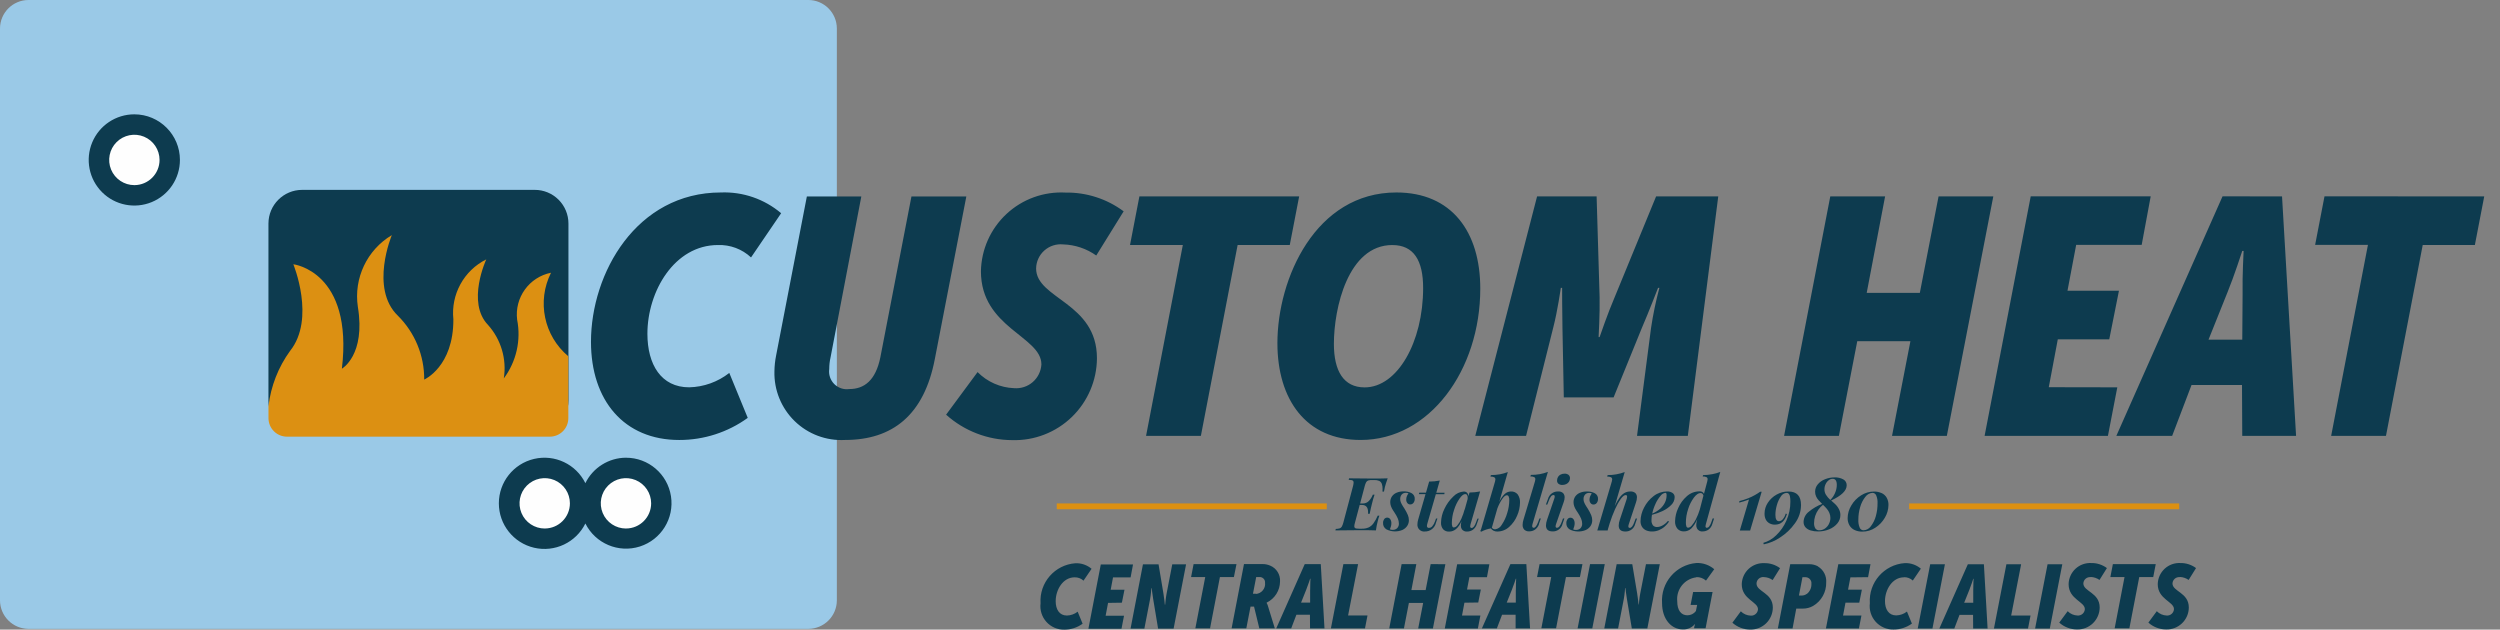 <?xml version="1.0" encoding="UTF-8"?> <svg xmlns="http://www.w3.org/2000/svg" xmlns:xlink="http://www.w3.org/1999/xlink" width="135px" height="34px" viewBox="0 0 135 34" version="1.1"><rect x="0" y="0" width="135" height="34" fill="#808080" stroke="none"/><title>Artboard</title><g id="Artboard" stroke="none" stroke-width="1" fill="none" fill-rule="evenodd"><g id="custom-heat-logo"><path d="M43.651,0 L1.539,0 C0.69,0.002 0.003,0.689 0,1.538 L0,32.42 C0.003,33.269 0.69,33.956 1.539,33.958 L43.651,33.958 C44.5,33.956 45.187,33.269 45.19,32.42 L45.19,1.538 C45.187,0.689 44.5,0.002 43.651,0 L43.651,0 Z" id="Path_6" fill="#9AC9E7"></path><path d="M33.806,25.267 C33.032,25.265 32.334,25.73 32.037,26.445 C31.739,27.159 31.902,27.982 32.449,28.53 C32.995,29.077 33.818,29.242 34.533,28.946 C35.248,28.65 35.714,27.953 35.714,27.179 C35.715,26.672 35.514,26.186 35.156,25.828 C34.798,25.469 34.313,25.267 33.806,25.267 L33.806,25.267 Z M7.257,6.725 C6.483,6.723 5.785,7.188 5.488,7.903 C5.19,8.617 5.353,9.44 5.9,9.988 C6.446,10.535 7.269,10.7 7.984,10.404 C8.699,10.108 9.165,9.411 9.165,8.637 C9.166,8.13 8.965,7.644 8.607,7.286 C8.249,6.927 7.764,6.726 7.257,6.725 L7.257,6.725 Z M29.417,25.267 C28.643,25.265 27.945,25.73 27.648,26.445 C27.35,27.159 27.513,27.982 28.06,28.53 C28.606,29.077 29.429,29.242 30.144,28.946 C30.859,28.65 31.325,27.953 31.325,27.179 C31.326,26.672 31.125,26.186 30.767,25.828 C30.409,25.469 29.924,25.267 29.417,25.267 L29.417,25.267 Z" id="Path_7" fill="#FEFEFE" fill-rule="nonzero"></path><path d="M33.804,24.716 C32.871,24.72 32.02,25.253 31.61,26.091 C31.104,25.064 29.957,24.521 28.842,24.781 C27.727,25.041 26.938,26.035 26.938,27.18 C26.938,28.324 27.727,29.318 28.842,29.578 C29.957,29.838 31.104,29.295 31.61,28.268 C32.15,29.351 33.4,29.879 34.553,29.511 C35.706,29.143 36.419,27.989 36.232,26.793 C36.045,25.597 35.015,24.716 33.804,24.717 L33.804,24.716 Z M29.417,28.54 C28.867,28.541 28.37,28.21 28.159,27.702 C27.948,27.194 28.064,26.608 28.453,26.219 C28.841,25.83 29.427,25.713 29.935,25.923 C30.443,26.134 30.775,26.63 30.775,27.18 C30.774,27.93 30.167,28.537 29.417,28.539 L29.417,28.54 Z M33.804,28.54 C33.254,28.541 32.757,28.21 32.546,27.702 C32.335,27.194 32.451,26.608 32.84,26.219 C33.228,25.83 33.814,25.713 34.322,25.923 C34.83,26.134 35.162,26.63 35.162,27.18 C35.161,27.93 34.554,28.538 33.804,28.539 L33.804,28.54 Z M7.258,6.174 C6.261,6.172 5.362,6.771 4.979,7.691 C4.596,8.611 4.806,9.671 5.51,10.377 C6.214,11.082 7.273,11.294 8.194,10.913 C9.115,10.532 9.716,9.634 9.716,8.637 C9.716,7.279 8.616,6.177 7.258,6.174 L7.258,6.174 Z M7.258,9.997 C6.708,9.998 6.211,9.667 6,9.159 C5.789,8.651 5.905,8.065 6.294,7.676 C6.682,7.287 7.268,7.17 7.776,7.38 C8.284,7.591 8.616,8.087 8.616,8.637 C8.615,9.387 8.008,9.995 7.258,9.997 L7.258,9.997 Z" id="Path_8" fill="#0D3B4F" fill-rule="nonzero"></path><path d="M77.535,26.687 L77.994,26.687 L78.006,26.608 L77.559,26.608 L77.748,25.949 C77.559,25.986 77.367,26.005 77.174,26.005 L77.002,26.605 L76.64,26.605 L76.619,26.684 L76.978,26.684 L76.578,28.07 C76.555,28.147 76.543,28.227 76.541,28.308 C76.53,28.416 76.569,28.524 76.647,28.6 C76.725,28.677 76.833,28.714 76.941,28.701 C77.227,28.708 77.479,28.511 77.541,28.232 L77.621,28.001 L77.546,28.001 L77.486,28.164 C77.455,28.258 77.406,28.345 77.341,28.42 C77.3,28.471 77.239,28.502 77.174,28.506 C77.141,28.513 77.106,28.503 77.082,28.479 C77.058,28.455 77.048,28.42 77.055,28.387 C77.055,28.36 77.06,28.333 77.067,28.307 L77.535,26.687 Z M73.474,23.758 C77.192,23.758 79.935,19.996 79.935,15.584 C79.935,12.527 78.401,10.393 75.405,10.393 C71.037,10.393 68.98,15.041 68.98,18.532 C68.982,21.57 70.514,23.758 73.474,23.758 Z M75.188,13.233 C76.343,13.233 76.849,14.065 76.849,15.548 C76.849,18.478 75.459,20.919 73.69,20.919 C72.553,20.919 72.03,20.033 72.03,18.568 C72.03,16.65 72.788,13.232 75.188,13.232 L75.188,13.233 Z M62.993,32.069 C62.949,32.287 62.92,32.651 62.92,32.651 L62.901,32.651 C62.901,32.651 62.871,32.307 62.829,32.074 L62.562,30.474 L61.719,30.474 L61.05,33.944 L61.796,33.944 L62.106,32.344 C62.149,32.126 62.174,31.762 62.174,31.762 L62.194,31.762 C62.194,31.762 62.227,32.106 62.271,32.344 L62.537,33.944 L63.375,33.944 L64.048,30.474 L63.302,30.474 L62.993,32.069 Z M79.926,26.538 C79.737,26.575 79.545,26.594 79.352,26.597 L79.298,26.797 C79.295,26.726 79.267,26.658 79.219,26.606 C79.172,26.563 79.11,26.541 79.047,26.543 C78.831,26.557 78.629,26.652 78.481,26.809 C78.281,26.997 78.119,27.221 78.003,27.47 C77.885,27.702 77.821,27.958 77.815,28.218 C77.807,28.348 77.847,28.476 77.927,28.578 C78.012,28.668 78.133,28.715 78.257,28.706 C78.532,28.706 78.753,28.519 78.921,28.144 C78.9,28.221 78.889,28.3 78.886,28.38 C78.883,28.451 78.902,28.52 78.94,28.58 C79.01,28.669 79.12,28.715 79.232,28.704 C79.339,28.703 79.443,28.671 79.532,28.611 C79.638,28.533 79.714,28.422 79.75,28.295 L79.85,28.005 L79.782,28.005 L79.71,28.197 C79.639,28.405 79.558,28.509 79.465,28.509 C79.414,28.509 79.39,28.479 79.39,28.42 C79.391,28.383 79.398,28.346 79.409,28.311 L79.926,26.538 Z M79.251,26.953 L79.079,27.572 L79.099,27.472 C79.053,27.657 78.99,27.838 78.913,28.013 C78.86,28.139 78.789,28.257 78.702,28.363 C78.658,28.428 78.589,28.471 78.511,28.483 C78.473,28.484 78.439,28.461 78.426,28.426 C78.405,28.365 78.396,28.301 78.4,28.237 C78.402,27.997 78.443,27.759 78.521,27.532 C78.587,27.316 78.686,27.111 78.814,26.924 C78.928,26.762 79.031,26.68 79.121,26.68 C79.162,26.678 79.2,26.698 79.221,26.733 C79.247,26.778 79.259,26.83 79.256,26.882 C79.257,26.907 79.255,26.932 79.251,26.957 L79.251,26.953 Z M60.582,32.545 L60.722,31.845 L59.977,31.845 L60.103,31.18 L61.052,31.18 L61.183,30.48 L59.443,30.48 L58.774,33.95 L60.561,33.95 L60.697,33.25 L59.704,33.25 L59.835,32.556 L60.582,32.545 Z M58.03,31.176 C58.207,31.17 58.38,31.235 58.509,31.356 L58.945,30.715 C58.702,30.51 58.392,30.403 58.074,30.415 C56.958,30.496 56.116,31.462 56.19,32.579 C56.145,32.943 56.26,33.309 56.505,33.581 C56.75,33.854 57.101,34.007 57.468,34.001 C57.825,34.002 58.172,33.89 58.461,33.681 L58.194,33.031 C58.028,33.161 57.824,33.234 57.613,33.239 C57.206,33.239 57.007,32.909 57.007,32.463 C57.007,31.845 57.4,31.176 58.029,31.176 L58.03,31.176 Z M61.887,23.538 L64.847,23.538 L66.832,13.229 L69.648,13.229 L70.154,10.607 L61.527,10.607 L61.021,13.229 L63.873,13.229 L61.887,23.538 Z M49.218,10.61 L47.54,19.291 C47.287,20.539 46.674,21.009 45.862,21.009 C45.563,21.052 45.262,20.951 45.049,20.738 C44.836,20.524 44.736,20.223 44.779,19.924 C44.779,19.711 44.803,19.499 44.851,19.291 L46.511,10.61 L43.57,10.61 L41.909,19.201 C41.853,19.481 41.823,19.766 41.819,20.051 C41.792,21.06 42.188,22.034 42.911,22.739 C43.634,23.443 44.619,23.812 45.627,23.758 C48.208,23.758 49.905,22.402 50.482,19.381 L52.182,10.61 L49.218,10.61 Z M38.769,13.232 C39.43,13.209 40.073,13.45 40.556,13.901 L42.182,11.514 C41.277,10.748 40.118,10.348 38.933,10.393 C34.367,10.393 31.913,14.751 31.913,18.459 C31.913,21.624 33.699,23.759 36.678,23.759 C38.007,23.762 39.302,23.344 40.378,22.565 L39.382,20.138 C38.763,20.624 38.003,20.897 37.216,20.915 C35.7,20.915 34.96,19.685 34.96,18.022 C34.961,15.728 36.423,13.232 38.769,13.232 L38.769,13.232 Z M59.235,19.344 C59.235,16.325 55.95,16.144 55.95,14.498 C55.956,14.126 56.117,13.774 56.395,13.527 C56.673,13.28 57.041,13.161 57.411,13.198 C58.053,13.217 58.675,13.426 59.198,13.798 L60.677,11.411 C59.77,10.737 58.666,10.381 57.536,10.399 C56.361,10.336 55.211,10.752 54.35,11.554 C53.489,12.356 52.991,13.473 52.97,14.649 C52.97,17.706 56.236,18.157 56.236,19.677 C56.215,20.045 56.047,20.39 55.768,20.632 C55.489,20.874 55.125,20.992 54.757,20.961 C54.015,20.932 53.311,20.621 52.789,20.093 L51.089,22.393 C52.072,23.274 53.343,23.763 54.663,23.767 C55.859,23.8 57.019,23.35 57.879,22.518 C58.739,21.686 59.228,20.542 59.235,19.345 L59.235,19.344 Z M95.911,28.909 C95.717,29.099 95.479,29.238 95.219,29.315 L95.243,29.394 C95.557,29.331 95.855,29.207 96.12,29.027 C96.435,28.826 96.709,28.566 96.925,28.261 C97.138,27.974 97.254,27.627 97.255,27.27 C97.255,26.784 97.028,26.541 96.574,26.541 C96.35,26.54 96.129,26.598 95.934,26.709 C95.742,26.815 95.58,26.967 95.461,27.151 C95.347,27.324 95.286,27.527 95.285,27.735 C95.281,27.848 95.306,27.96 95.356,28.062 C95.401,28.147 95.471,28.217 95.556,28.262 C95.645,28.309 95.744,28.333 95.845,28.331 C96.168,28.331 96.385,28.139 96.495,27.755 L96.427,27.736 C96.398,27.85 96.342,27.957 96.265,28.046 C96.215,28.106 96.143,28.142 96.065,28.146 C95.936,28.146 95.871,28.03 95.872,27.797 C95.874,27.623 95.9,27.45 95.949,27.283 C95.994,27.114 96.067,26.954 96.166,26.81 C96.23,26.698 96.345,26.626 96.473,26.616 C96.515,26.614 96.556,26.629 96.587,26.657 C96.624,26.696 96.648,26.746 96.656,26.799 C96.674,26.892 96.682,26.986 96.68,27.081 C96.683,27.439 96.609,27.793 96.463,28.119 C96.334,28.417 96.146,28.685 95.911,28.909 L95.911,28.909 Z M93.951,28.648 L94.508,28.648 L95.131,26.553 L95.051,26.553 C94.951,26.624 94.851,26.686 94.751,26.741 C94.639,26.804 94.523,26.859 94.403,26.906 C94.248,26.967 94.09,27.018 93.928,27.058 L93.917,27.141 C94.096,27.096 94.272,27.041 94.445,26.975 L93.951,28.648 Z M80.017,28.448 C79.999,28.529 79.971,28.607 79.934,28.681 L79.994,28.71 C80.155,28.622 80.331,28.563 80.512,28.534 C80.545,28.587 80.592,28.63 80.648,28.657 C80.71,28.688 80.779,28.704 80.848,28.703 C81.088,28.705 81.319,28.615 81.495,28.453 C81.684,28.284 81.833,28.074 81.928,27.839 C82.024,27.622 82.075,27.387 82.08,27.15 C82.091,26.989 82.047,26.829 81.954,26.696 C81.864,26.589 81.729,26.531 81.589,26.54 C81.465,26.541 81.346,26.589 81.255,26.674 C81.13,26.797 81.03,26.943 80.96,27.104 L81.422,25.491 C81.285,25.544 81.143,25.584 80.998,25.611 C80.836,25.64 80.672,25.654 80.508,25.654 L80.484,25.737 C80.555,25.731 80.626,25.744 80.69,25.774 C80.73,25.798 80.754,25.843 80.751,25.89 C80.75,25.927 80.744,25.963 80.733,25.998 L80.017,28.448 Z M80.858,27.455 C80.926,27.275 81.013,27.104 81.12,26.944 C81.213,26.811 81.295,26.744 81.367,26.744 C81.41,26.743 81.449,26.769 81.467,26.808 C81.495,26.874 81.506,26.946 81.501,27.018 C81.498,27.251 81.46,27.481 81.39,27.703 C81.327,27.925 81.23,28.136 81.101,28.328 C81.029,28.467 80.893,28.562 80.738,28.583 C80.668,28.584 80.602,28.552 80.56,28.496 L80.858,27.455 Z M99.721,26.203 C99.725,26.072 99.654,25.949 99.538,25.887 C99.392,25.809 99.228,25.772 99.063,25.779 C98.887,25.779 98.714,25.813 98.551,25.879 C98.401,25.936 98.267,26.03 98.163,26.152 C98.067,26.263 98.015,26.405 98.016,26.552 C98.015,26.638 98.032,26.724 98.068,26.803 C98.1,26.876 98.143,26.943 98.196,27.003 C98.259,27.076 98.326,27.146 98.396,27.212 C98.137,27.311 97.895,27.452 97.682,27.629 C97.507,27.758 97.401,27.96 97.393,28.177 C97.388,28.284 97.424,28.389 97.493,28.471 C97.568,28.553 97.664,28.613 97.771,28.643 C97.901,28.682 98.036,28.7 98.171,28.698 C98.377,28.7 98.581,28.662 98.771,28.584 C98.943,28.517 99.096,28.408 99.215,28.267 C99.323,28.14 99.382,27.979 99.381,27.812 C99.381,27.7 99.353,27.589 99.3,27.49 C99.241,27.376 99.161,27.274 99.064,27.19 L98.882,27.026 C99.441,26.767 99.721,26.494 99.721,26.206 L99.721,26.203 Z M98.758,28.303 C98.707,28.401 98.632,28.484 98.54,28.546 C98.456,28.603 98.357,28.634 98.256,28.635 C98.168,28.644 98.081,28.606 98.028,28.535 C97.978,28.446 97.954,28.345 97.96,28.243 C97.96,28.113 97.98,27.984 98.021,27.86 C98.061,27.739 98.119,27.624 98.193,27.52 C98.262,27.421 98.346,27.334 98.441,27.26 C98.528,27.343 98.598,27.416 98.652,27.48 C98.707,27.545 98.753,27.619 98.786,27.698 C98.823,27.784 98.842,27.876 98.841,27.97 C98.841,28.086 98.812,28.2 98.757,28.302 L98.758,28.303 Z M99.088,26.631 C99.029,26.768 98.943,26.892 98.837,26.997 C98.747,26.915 98.668,26.822 98.602,26.72 C98.547,26.63 98.518,26.526 98.52,26.42 C98.519,26.324 98.541,26.229 98.583,26.143 C98.62,26.061 98.677,25.989 98.748,25.934 C98.809,25.884 98.885,25.856 98.964,25.855 C99.112,25.855 99.187,25.963 99.187,26.181 C99.187,26.336 99.153,26.489 99.088,26.63 L99.088,26.631 Z M101.613,26.631 C101.482,26.57 101.338,26.54 101.194,26.544 C100.945,26.544 100.702,26.616 100.494,26.752 C100.279,26.888 100.1,27.073 99.972,27.293 C99.844,27.5 99.775,27.738 99.772,27.981 C99.77,28.118 99.804,28.252 99.872,28.371 C99.936,28.48 100.031,28.568 100.146,28.621 C100.277,28.681 100.421,28.711 100.565,28.708 C100.814,28.709 101.058,28.636 101.265,28.498 C101.479,28.361 101.657,28.175 101.783,27.955 C101.908,27.746 101.975,27.508 101.977,27.265 C101.98,27.131 101.948,26.998 101.884,26.88 C101.822,26.77 101.727,26.682 101.613,26.628 L101.613,26.631 Z M101.298,27.862 C101.245,28.064 101.152,28.253 101.025,28.418 C100.934,28.551 100.786,28.632 100.625,28.636 C100.537,28.634 100.458,28.579 100.425,28.497 C100.367,28.359 100.342,28.21 100.351,28.061 C100.35,27.829 100.384,27.598 100.451,27.376 C100.507,27.177 100.601,26.99 100.73,26.828 C100.821,26.7 100.966,26.621 101.123,26.614 C101.208,26.618 101.284,26.671 101.315,26.751 C101.372,26.886 101.396,27.033 101.387,27.179 C101.389,27.409 101.359,27.638 101.298,27.859 L101.298,27.862 Z M100.292,18.426 L103.162,18.426 L102.169,23.538 L105.129,23.538 L107.638,10.607 L104.682,10.607 L103.671,15.816 L100.802,15.816 L101.795,10.607 L98.835,10.607 L96.34,23.538 L99.3,23.538 L100.292,18.426 Z M82.407,23.538 L83.869,17.714 C84.122,16.737 84.283,15.544 84.283,15.544 L84.355,15.544 C84.355,15.544 84.355,16.901 84.373,17.732 L84.445,21.458 L87.135,21.458 L88.651,17.732 C89.012,16.9 89.535,15.544 89.535,15.544 L89.607,15.544 C89.416,16.258 89.265,16.983 89.156,17.714 L88.399,23.538 L91.142,23.538 L92.785,10.607 L89.429,10.607 L87.191,16.051 C86.83,16.883 86.379,18.203 86.379,18.203 L86.325,18.203 C86.325,18.203 86.397,16.903 86.379,16.051 L86.217,10.607 L83.002,10.607 L79.664,23.538 L82.407,23.538 Z M84.446,27.094 C84.474,27.019 84.489,26.939 84.49,26.859 C84.494,26.774 84.464,26.69 84.407,26.627 C84.334,26.562 84.237,26.53 84.14,26.539 C83.884,26.528 83.654,26.698 83.59,26.946 L83.478,27.246 L83.553,27.246 L83.632,27.046 C83.66,26.96 83.701,26.879 83.754,26.805 C83.784,26.762 83.832,26.735 83.885,26.732 C83.932,26.732 83.955,26.758 83.955,26.809 C83.954,26.85 83.945,26.891 83.93,26.93 L83.541,28.07 C83.506,28.166 83.486,28.268 83.482,28.37 C83.482,28.588 83.603,28.697 83.843,28.697 C84.095,28.706 84.319,28.535 84.377,28.289 L84.477,27.998 L84.401,27.998 L84.331,28.19 C84.301,28.278 84.257,28.361 84.201,28.435 C84.172,28.473 84.129,28.497 84.081,28.501 C84.028,28.501 84.002,28.474 84.002,28.418 C84.004,28.379 84.012,28.34 84.026,28.304 L84.446,27.094 Z M84.724,26.012 C84.761,25.956 84.78,25.891 84.779,25.824 C84.782,25.755 84.754,25.688 84.702,25.643 C84.64,25.596 84.563,25.573 84.485,25.578 C84.414,25.577 84.343,25.592 84.279,25.623 C84.219,25.651 84.169,25.696 84.134,25.752 C84.098,25.812 84.08,25.882 84.081,25.952 C84.078,26.018 84.106,26.081 84.157,26.124 C84.217,26.169 84.292,26.191 84.367,26.187 C84.439,26.188 84.511,26.172 84.576,26.141 C84.636,26.113 84.687,26.069 84.725,26.015 L84.724,26.012 Z M85.833,26.979 C85.83,27.048 85.851,27.116 85.893,27.17 C85.931,27.219 85.989,27.247 86.051,27.245 C86.099,27.247 86.146,27.231 86.184,27.201 C86.221,27.171 86.249,27.132 86.266,27.088 C86.284,27.045 86.293,26.999 86.293,26.953 C86.303,26.822 86.236,26.697 86.12,26.634 C85.988,26.567 85.84,26.535 85.692,26.54 C85.559,26.537 85.427,26.562 85.305,26.615 C85.204,26.658 85.117,26.73 85.056,26.821 C84.999,26.91 84.969,27.015 84.97,27.121 C84.97,27.195 84.983,27.268 85.008,27.337 C85.037,27.418 85.075,27.494 85.123,27.565 L85.216,27.707 C85.281,27.804 85.337,27.907 85.383,28.015 C85.418,28.098 85.436,28.186 85.437,28.276 C85.442,28.368 85.409,28.459 85.345,28.526 C85.281,28.588 85.193,28.621 85.104,28.617 C85.051,28.619 84.999,28.609 84.951,28.588 L84.974,28.528 C84.986,28.497 84.999,28.458 85.012,28.411 C85.025,28.362 85.031,28.312 85.031,28.262 C85.034,28.184 85.013,28.107 84.97,28.041 C84.933,27.987 84.871,27.955 84.805,27.955 C84.74,27.955 84.678,27.987 84.641,28.041 C84.601,28.1 84.58,28.17 84.582,28.241 C84.572,28.384 84.644,28.52 84.767,28.592 C85.036,28.726 85.351,28.737 85.629,28.622 C85.734,28.576 85.824,28.5 85.889,28.405 C85.95,28.313 85.982,28.204 85.98,28.093 C85.98,28 85.961,27.908 85.926,27.822 C85.875,27.703 85.815,27.588 85.746,27.478 L85.653,27.334 C85.615,27.275 85.582,27.212 85.553,27.148 C85.525,27.088 85.51,27.022 85.511,26.955 C85.506,26.864 85.536,26.775 85.595,26.705 C85.654,26.644 85.736,26.612 85.82,26.616 C85.868,26.614 85.916,26.626 85.959,26.649 C85.922,26.693 85.892,26.743 85.871,26.796 C85.846,26.855 85.833,26.918 85.833,26.982 L85.833,26.979 Z M89.786,27.592 C89.958,27.512 90.114,27.402 90.248,27.267 C90.362,27.159 90.428,27.009 90.431,26.851 C90.436,26.759 90.393,26.671 90.317,26.619 C90.228,26.561 90.123,26.533 90.017,26.538 C89.756,26.538 89.502,26.626 89.297,26.787 C89.078,26.953 88.901,27.167 88.778,27.412 C88.658,27.637 88.593,27.887 88.588,28.142 C88.585,28.249 88.613,28.355 88.668,28.447 C88.721,28.531 88.798,28.597 88.889,28.638 C88.991,28.682 89.1,28.703 89.211,28.701 C89.341,28.702 89.469,28.677 89.589,28.626 C89.704,28.577 89.81,28.51 89.902,28.426 C89.989,28.349 90.066,28.261 90.13,28.164 L90.066,28.133 C89.984,28.235 89.882,28.319 89.766,28.38 C89.68,28.428 89.585,28.455 89.487,28.459 C89.402,28.465 89.319,28.433 89.26,28.371 C89.198,28.284 89.17,28.177 89.181,28.071 C89.182,27.98 89.19,27.89 89.205,27.8 C89.404,27.751 89.597,27.682 89.782,27.595 L89.786,27.592 Z M89.4,27.197 C89.47,27.044 89.56,26.902 89.669,26.775 C89.731,26.687 89.826,26.628 89.933,26.612 C89.953,26.611 89.972,26.622 89.981,26.641 C89.993,26.673 89.998,26.707 89.996,26.741 C89.998,26.88 89.967,27.017 89.905,27.141 C89.843,27.265 89.758,27.376 89.655,27.468 C89.525,27.579 89.378,27.669 89.22,27.734 C89.259,27.549 89.32,27.37 89.401,27.2 L89.4,27.197 Z M87.469,28.07 C87.433,28.169 87.413,28.273 87.41,28.378 C87.41,28.594 87.53,28.702 87.771,28.702 C88.022,28.709 88.244,28.538 88.301,28.293 L88.401,28.002 L88.325,28.002 L88.254,28.194 C88.179,28.402 88.097,28.506 88.008,28.506 C87.956,28.506 87.931,28.479 87.931,28.423 C87.933,28.384 87.941,28.346 87.954,28.309 L88.341,27.138 C88.375,27.048 88.393,26.953 88.395,26.857 C88.4,26.771 88.368,26.687 88.309,26.624 C88.233,26.561 88.135,26.531 88.037,26.539 C87.933,26.538 87.83,26.563 87.737,26.611 C87.63,26.673 87.538,26.757 87.467,26.858 C87.36,27.007 87.269,27.166 87.195,27.334 L87.735,25.491 C87.44,25.6 87.127,25.656 86.812,25.654 L86.789,25.737 C86.86,25.732 86.931,25.744 86.996,25.773 C87.037,25.796 87.061,25.841 87.058,25.888 C87.056,25.925 87.049,25.962 87.038,25.998 L86.254,28.646 L86.812,28.646 L86.824,28.605 L86.824,28.593 L86.924,28.258 C87.006,27.999 87.102,27.744 87.213,27.496 C87.297,27.301 87.401,27.114 87.523,26.94 C87.623,26.803 87.712,26.734 87.787,26.734 C87.838,26.734 87.863,26.763 87.863,26.821 C87.86,26.881 87.847,26.94 87.826,26.996 L87.469,28.07 Z M94.852,31.513 C94.853,31.413 94.896,31.318 94.971,31.252 C95.045,31.185 95.145,31.153 95.244,31.163 C95.416,31.168 95.583,31.223 95.723,31.323 L96.123,30.682 C95.88,30.501 95.584,30.405 95.281,30.41 C94.966,30.393 94.657,30.505 94.426,30.72 C94.195,30.935 94.061,31.234 94.055,31.55 C94.055,32.37 94.932,32.491 94.932,32.899 C94.926,32.998 94.881,33.091 94.805,33.156 C94.73,33.222 94.631,33.253 94.532,33.244 C94.333,33.236 94.144,33.153 94.004,33.011 L93.549,33.627 C93.812,33.864 94.154,33.995 94.508,33.996 C94.828,34.004 95.138,33.884 95.369,33.661 C95.599,33.438 95.73,33.132 95.733,32.812 C95.734,32.006 94.853,31.957 94.853,31.516 L94.852,31.513 Z M106.264,30.469 L104.725,33.939 L105.533,33.939 L105.814,33.202 L106.545,33.202 L106.55,33.939 L107.33,33.939 L107.13,30.469 L106.264,30.469 Z M106.555,31.857 L106.555,32.546 L106.066,32.546 L106.342,31.857 C106.434,31.634 106.555,31.257 106.555,31.257 L106.574,31.257 C106.574,31.257 106.551,31.638 106.556,31.86 L106.555,31.857 Z M104.231,30.469 L103.558,33.939 L104.352,33.939 L105.026,30.469 L104.231,30.469 Z M109.141,30.469 L108.346,30.469 L107.673,33.939 L109.513,33.939 L109.649,33.239 L108.603,33.239 L109.141,30.469 Z M110.569,30.469 L109.896,33.939 L110.69,33.939 L111.364,30.469 L110.569,30.469 Z M102.812,31.169 C102.99,31.163 103.162,31.228 103.292,31.349 L103.727,30.708 C103.484,30.503 103.174,30.396 102.856,30.408 C101.74,30.489 100.898,31.455 100.972,32.572 C100.926,32.936 101.041,33.302 101.286,33.575 C101.532,33.848 101.883,34.001 102.25,33.994 C102.606,33.995 102.954,33.883 103.243,33.674 L102.976,33.024 C102.81,33.154 102.606,33.227 102.395,33.232 C101.988,33.232 101.789,32.902 101.789,32.456 C101.791,31.845 102.182,31.176 102.812,31.176 L102.812,31.169 Z M98.169,30.582 C98.025,30.505 97.864,30.465 97.7,30.466 L96.673,30.466 L96.004,33.936 L96.798,33.936 L96.998,32.864 L97.366,32.864 C97.554,32.864 97.739,32.815 97.903,32.723 C98.354,32.461 98.627,31.974 98.615,31.452 C98.642,31.103 98.469,30.769 98.169,30.589 L98.169,30.582 Z M97.569,32.067 C97.489,32.127 97.393,32.159 97.293,32.159 L97.143,32.159 L97.332,31.169 L97.502,31.169 C97.594,31.171 97.68,31.212 97.74,31.281 C97.8,31.35 97.828,31.442 97.816,31.533 C97.825,31.743 97.733,31.944 97.568,32.074 L97.569,32.067 Z M100.876,31.167 L101.007,30.467 L99.269,30.467 L98.6,33.937 L100.382,33.937 L100.518,33.237 L99.525,33.237 L99.656,32.543 L100.401,32.543 L100.541,31.843 L99.795,31.843 L99.921,31.178 L100.876,31.167 Z M117.707,31.157 C117.879,31.162 118.046,31.217 118.186,31.317 L118.586,30.676 C118.343,30.495 118.046,30.399 117.743,30.404 C117.428,30.387 117.119,30.499 116.889,30.714 C116.658,30.929 116.524,31.229 116.518,31.544 C116.518,32.364 117.395,32.485 117.395,32.893 C117.389,32.992 117.344,33.085 117.268,33.15 C117.193,33.216 117.094,33.247 116.995,33.238 C116.796,33.23 116.607,33.147 116.467,33.005 L116.012,33.621 C116.275,33.858 116.617,33.989 116.971,33.99 C117.291,33.999 117.602,33.878 117.832,33.655 C118.063,33.433 118.194,33.126 118.196,32.806 C118.196,31.996 117.314,31.947 117.314,31.506 C117.318,31.408 117.363,31.316 117.437,31.252 C117.511,31.187 117.608,31.156 117.706,31.166 L117.707,31.157 Z M120.018,10.601 L114.282,23.538 L117.296,23.538 L118.343,20.789 L121.068,20.789 L121.082,23.538 L123.988,23.538 L123.23,10.607 L120.018,10.601 Z M121.101,15.773 L121.083,18.341 L119.26,18.341 L120.289,15.773 C120.632,14.941 121.083,13.549 121.083,13.549 L121.155,13.549 C121.155,13.549 121.082,14.951 121.1,15.782 L121.101,15.773 Z M66.77,30.463 L64.454,30.463 L64.318,31.163 L65.082,31.163 L64.549,33.929 L65.343,33.929 L65.875,31.163 L66.63,31.163 L66.77,30.463 Z M125.523,10.601 L125.017,13.223 L127.869,13.223 L125.882,23.538 L128.842,23.538 L130.827,13.229 L133.643,13.229 L134.148,10.607 L125.523,10.601 Z M116.41,30.463 L114.095,30.463 L113.959,31.163 L114.724,31.163 L114.191,33.929 L114.986,33.929 L115.519,31.163 L116.274,31.163 L116.41,30.463 Z M110.634,20.909 L111.121,18.323 L113.9,18.323 L114.423,15.701 L111.644,15.701 L112.113,13.223 L115.651,13.223 L116.138,10.601 L109.659,10.601 L107.168,23.538 L113.828,23.538 L114.334,20.916 L110.634,20.909 Z M112.894,31.157 C113.066,31.162 113.233,31.217 113.373,31.317 L113.773,30.676 C113.53,30.495 113.234,30.399 112.931,30.404 C112.616,30.387 112.307,30.499 112.076,30.714 C111.845,30.929 111.711,31.228 111.705,31.544 C111.705,32.364 112.582,32.485 112.582,32.893 C112.576,32.992 112.531,33.085 112.455,33.15 C112.38,33.216 112.281,33.247 112.182,33.238 C111.983,33.23 111.794,33.147 111.654,33.005 L111.199,33.621 C111.462,33.858 111.804,33.989 112.158,33.99 C112.478,33.998 112.788,33.878 113.019,33.655 C113.249,33.432 113.38,33.126 113.383,32.806 C113.383,31.996 112.501,31.947 112.501,31.506 C112.505,31.408 112.549,31.316 112.623,31.251 C112.698,31.187 112.795,31.156 112.893,31.166 L112.894,31.157 Z M91.969,25.647 L91.944,25.73 C92.015,25.725 92.086,25.737 92.151,25.766 C92.192,25.79 92.215,25.834 92.212,25.881 C92.21,25.919 92.204,25.956 92.193,25.992 L92.015,26.667 C91.972,26.575 91.874,26.52 91.773,26.533 C91.52,26.533 91.276,26.627 91.088,26.797 C90.886,26.974 90.726,27.194 90.62,27.441 C90.517,27.66 90.461,27.899 90.454,28.141 C90.443,28.292 90.49,28.441 90.586,28.557 C90.674,28.65 90.798,28.701 90.926,28.696 C91.074,28.698 91.218,28.643 91.326,28.541 C91.464,28.399 91.572,28.231 91.646,28.047 L91.646,28.065 C91.616,28.157 91.6,28.253 91.598,28.35 C91.596,28.406 91.606,28.462 91.629,28.513 C91.68,28.638 91.808,28.713 91.942,28.697 C92.052,28.698 92.16,28.666 92.252,28.605 C92.358,28.527 92.434,28.415 92.467,28.288 L92.561,27.997 L92.482,27.997 L92.415,28.189 C92.388,28.277 92.346,28.359 92.292,28.433 C92.264,28.472 92.221,28.497 92.173,28.501 C92.122,28.501 92.096,28.471 92.096,28.412 C92.098,28.375 92.105,28.338 92.117,28.303 L92.895,25.485 C92.755,25.538 92.611,25.578 92.464,25.605 C92.3,25.636 92.134,25.653 91.968,25.656 L91.969,25.647 Z M91.789,27.514 C91.734,27.696 91.664,27.872 91.578,28.042 C91.519,28.165 91.443,28.279 91.353,28.381 C91.308,28.442 91.242,28.483 91.167,28.496 C91.123,28.499 91.082,28.472 91.067,28.43 C91.044,28.364 91.034,28.293 91.037,28.223 C91.038,27.972 91.08,27.723 91.161,27.485 C91.229,27.263 91.335,27.055 91.472,26.868 C91.596,26.706 91.714,26.624 91.827,26.624 C91.907,26.624 91.959,26.671 91.985,26.763 L91.789,27.514 Z M74.734,26.545 C74.753,26.44 74.77,26.358 74.784,26.299 C74.815,26.177 74.865,26.02 74.935,25.83 C74.774,25.838 74.508,25.842 74.135,25.842 C73.565,25.842 73.136,25.838 72.849,25.83 L72.83,25.91 C72.883,25.911 72.936,25.916 72.988,25.926 C73.019,25.931 73.048,25.947 73.069,25.97 C73.088,25.996 73.097,26.027 73.095,26.059 C73.091,26.124 73.081,26.188 73.063,26.251 L72.54,28.221 C72.522,28.297 72.494,28.37 72.457,28.438 C72.431,28.481 72.392,28.513 72.345,28.531 C72.276,28.551 72.204,28.561 72.132,28.562 L72.112,28.642 C72.4,28.634 72.829,28.63 73.4,28.63 C73.819,28.63 74.119,28.634 74.3,28.642 C74.322,28.471 74.355,28.301 74.4,28.134 C74.422,28.036 74.451,27.941 74.487,27.847 L74.396,27.847 C74.335,27.995 74.256,28.136 74.163,28.266 C74.096,28.359 74.006,28.434 73.902,28.483 C73.788,28.531 73.664,28.554 73.54,28.55 L73.393,28.55 C73.341,28.551 73.29,28.548 73.239,28.54 C73.208,28.536 73.18,28.522 73.158,28.5 C73.139,28.476 73.13,28.446 73.132,28.415 C73.136,28.349 73.149,28.284 73.169,28.221 L73.422,27.267 L73.543,27.267 C73.765,27.267 73.876,27.397 73.876,27.658 L73.876,27.744 L73.963,27.744 C74.008,27.518 74.047,27.346 74.079,27.229 C74.086,27.204 74.094,27.165 74.108,27.114 L74.153,26.942 C74.17,26.88 74.195,26.804 74.225,26.713 L74.132,26.713 C74.085,26.838 74.013,26.952 73.922,27.049 C73.836,27.14 73.716,27.191 73.591,27.188 L73.446,27.188 L73.694,26.252 C73.711,26.177 73.738,26.104 73.775,26.036 C73.8,25.993 73.839,25.961 73.886,25.945 C73.954,25.927 74.025,25.919 74.095,25.922 L74.217,25.922 C74.306,25.918 74.395,25.934 74.477,25.969 C74.541,26 74.59,26.055 74.616,26.121 C74.648,26.212 74.663,26.308 74.659,26.405 C74.659,26.449 74.659,26.496 74.653,26.547 L74.734,26.545 Z M75.729,28.617 C75.834,28.571 75.924,28.495 75.989,28.4 C76.05,28.308 76.082,28.199 76.08,28.088 C76.08,27.995 76.061,27.903 76.026,27.817 C75.975,27.698 75.915,27.583 75.846,27.473 L75.753,27.329 C75.715,27.27 75.682,27.207 75.653,27.143 C75.625,27.083 75.61,27.017 75.611,26.95 C75.607,26.859 75.637,26.77 75.696,26.7 C75.755,26.639 75.837,26.607 75.921,26.611 C75.969,26.609 76.018,26.621 76.06,26.644 C76.023,26.688 75.993,26.738 75.972,26.791 C75.948,26.849 75.936,26.911 75.936,26.974 C75.933,27.043 75.954,27.111 75.996,27.165 C76.034,27.214 76.092,27.242 76.154,27.24 C76.202,27.242 76.249,27.226 76.287,27.196 C76.324,27.166 76.352,27.127 76.369,27.083 C76.387,27.04 76.396,26.994 76.396,26.948 C76.406,26.817 76.339,26.692 76.223,26.629 C76.091,26.562 75.943,26.53 75.795,26.535 C75.662,26.532 75.53,26.557 75.408,26.61 C75.307,26.653 75.22,26.725 75.159,26.816 C75.102,26.905 75.072,27.01 75.073,27.116 C75.073,27.19 75.086,27.263 75.111,27.332 C75.14,27.413 75.178,27.489 75.226,27.56 L75.319,27.702 C75.384,27.799 75.44,27.902 75.486,28.01 C75.521,28.093 75.539,28.181 75.54,28.271 C75.545,28.363 75.512,28.454 75.448,28.521 C75.384,28.583 75.296,28.616 75.207,28.612 C75.154,28.614 75.102,28.604 75.054,28.583 L75.077,28.523 C75.089,28.492 75.102,28.453 75.115,28.406 C75.128,28.357 75.134,28.307 75.134,28.257 C75.137,28.179 75.116,28.102 75.073,28.036 C75.036,27.982 74.974,27.95 74.909,27.95 C74.843,27.95 74.781,27.982 74.744,28.036 C74.704,28.095 74.683,28.165 74.685,28.236 C74.675,28.379 74.747,28.515 74.87,28.587 C75.139,28.721 75.454,28.732 75.732,28.617 L75.729,28.617 Z M73.337,30.464 L72.542,30.464 L71.869,33.934 L73.709,33.934 L73.845,33.234 L72.797,33.234 L73.337,30.464 Z M91.6,31.164 C91.793,31.157 91.98,31.225 92.124,31.353 L92.569,30.737 C92.301,30.509 91.958,30.389 91.606,30.402 C90.501,30.496 89.675,31.459 89.751,32.566 C89.751,33.449 90.264,33.988 90.87,33.988 C91.121,34 91.362,33.894 91.524,33.702 L91.534,33.702 C91.534,33.702 91.5,33.808 91.495,33.828 L91.481,33.928 L92.101,33.928 L92.479,31.968 L91.428,31.968 L91.292,32.668 L91.646,32.668 L91.578,32.998 C91.469,33.143 91.299,33.227 91.118,33.226 C90.784,33.226 90.571,32.96 90.571,32.474 C90.504,31.834 90.96,31.258 91.598,31.176 L91.6,31.164 Z M68.4,32.552 L68.4,32.542 C68.839,32.329 69.12,31.885 69.122,31.397 C69.145,31.028 68.931,30.684 68.589,30.543 C68.46,30.488 68.322,30.459 68.182,30.46 L67.175,30.46 L66.507,33.93 L67.301,33.93 L67.529,32.756 L67.718,32.756 L68.003,33.93 L68.84,33.93 L68.482,32.768 C68.465,32.696 68.438,32.627 68.4,32.564 L68.4,32.552 Z M67.819,32.062 L67.66,32.062 L67.834,31.162 L67.998,31.162 C68.083,31.153 68.168,31.183 68.229,31.243 C68.29,31.303 68.321,31.388 68.313,31.473 C68.33,31.619 68.287,31.765 68.193,31.878 C68.1,31.992 67.965,32.062 67.819,32.074 L67.819,32.062 Z M77.256,30.462 L76.985,31.862 L76.215,31.862 L76.482,30.462 L75.688,30.462 L75.019,33.932 L75.813,33.932 L76.08,32.559 L76.85,32.559 L76.582,33.938 L77.377,33.938 L78.05,30.468 L77.256,30.462 Z M70.456,30.462 L68.917,33.932 L69.725,33.932 L70.006,33.195 L70.737,33.195 L70.742,33.932 L71.522,33.932 L71.322,30.462 L70.456,30.462 Z M70.747,31.85 L70.747,32.539 L70.258,32.539 L70.534,31.85 C70.626,31.627 70.747,31.25 70.747,31.25 L70.766,31.25 C70.766,31.25 70.744,31.638 70.749,31.86 L70.747,31.85 Z M85.863,30.462 L85.19,33.932 L85.984,33.932 L86.658,30.462 L85.863,30.462 Z M85.452,30.462 L83.137,30.462 L83.001,31.162 L83.766,31.162 L83.233,33.928 L84.028,33.928 L84.561,31.162 L85.316,31.162 L85.452,30.462 Z M88.57,32.062 C88.526,32.28 88.497,32.644 88.497,32.644 L88.482,32.644 C88.482,32.644 88.452,32.3 88.41,32.067 L88.143,30.467 L87.3,30.467 L86.631,33.937 L87.377,33.937 L87.687,32.337 C87.73,32.119 87.755,31.755 87.755,31.755 L87.774,31.755 C87.774,31.755 87.808,32.099 87.852,32.337 L88.118,33.937 L88.956,33.937 L89.629,30.467 L88.882,30.467 L88.57,32.062 Z M81.563,30.462 L80.023,33.932 L80.831,33.932 L81.112,33.195 L81.843,33.195 L81.843,33.932 L82.623,33.932 L82.423,30.462 L81.563,30.462 Z M81.853,31.85 L81.853,32.539 L81.364,32.539 L81.64,31.85 C81.732,31.627 81.853,31.25 81.853,31.25 L81.873,31.25 C81.873,31.25 81.852,31.638 81.857,31.86 L81.853,31.85 Z M83.105,28.286 L83.205,27.996 L83.13,27.996 L83.06,28.188 C82.983,28.396 82.904,28.5 82.822,28.5 C82.765,28.5 82.737,28.468 82.737,28.4 C82.738,28.366 82.745,28.332 82.755,28.3 L83.587,25.482 C83.449,25.535 83.306,25.575 83.16,25.602 C82.998,25.631 82.833,25.645 82.668,25.645 L82.639,25.728 C82.71,25.723 82.781,25.735 82.846,25.764 C82.887,25.787 82.911,25.831 82.908,25.877 C82.906,25.915 82.9,25.953 82.889,25.99 L82.268,28.062 C82.239,28.152 82.223,28.245 82.221,28.339 C82.215,28.435 82.247,28.529 82.31,28.601 C82.384,28.668 82.482,28.702 82.581,28.694 C82.691,28.694 82.799,28.662 82.89,28.601 C82.994,28.526 83.071,28.419 83.108,28.296 L83.105,28.286 Z M79.825,32.535 L79.965,31.835 L79.22,31.835 L79.346,31.17 L80.295,31.17 L80.426,30.47 L78.687,30.47 L78.018,33.94 L79.805,33.94 L79.941,33.24 L78.948,33.24 L79.079,32.546 L79.825,32.535 Z" id="Path_9" fill="#0D3B4F" fill-rule="nonzero"></path><path d="M57.064,27.499 L71.646,27.499 L71.646,27.185 L57.064,27.185 L57.064,27.499 Z M103.094,27.185 L103.094,27.499 L117.676,27.499 L117.676,27.185 L103.094,27.185 Z" id="Path_10" fill="#DC9012" fill-rule="nonzero"></path><path d="M16.317,10.253 L28.875,10.253 C29.358,10.252 29.821,10.443 30.162,10.784 C30.504,11.125 30.696,11.588 30.696,12.071 L30.696,21.637 C30.696,22.643 29.88,23.459 28.874,23.459 L16.315,23.459 C15.311,23.459 14.497,22.646 14.496,21.642 L14.496,12.074 C14.496,11.068 15.311,10.253 16.317,10.253 Z" id="Rectangle_5" fill="#0D3B4F" fill-rule="nonzero"></path><path d="M29.756,14.727 C28.575,14.964 27.777,16.072 27.926,17.267 C28.144,18.376 27.882,19.526 27.206,20.432 C27.37,19.391 27.056,18.331 26.353,17.546 C25.177,16.329 26.259,14.006 26.259,14.006 C25.05,14.609 24.342,15.898 24.482,17.242 C24.491,19.806 22.907,20.498 22.907,20.498 C22.917,19.203 22.404,17.96 21.485,17.048 C19.951,15.571 21.159,12.696 21.159,12.696 C19.818,13.495 19.094,15.025 19.324,16.569 C19.753,19.18 18.462,19.91 18.462,19.91 C19.085,14.649 15.84,14.27 15.84,14.27 C15.84,14.27 17.056,17.216 15.662,18.952 C15.027,19.828 14.627,20.852 14.498,21.926 L14.498,22.58 C14.498,23.132 14.946,23.58 15.498,23.58 L29.69,23.58 C30.242,23.58 30.69,23.132 30.69,22.58 L30.69,19.24 C29.369,18.135 28.982,16.266 29.756,14.727 L29.756,14.727 Z" id="Path_11" fill="#DC9012"></path></g></g></svg> 